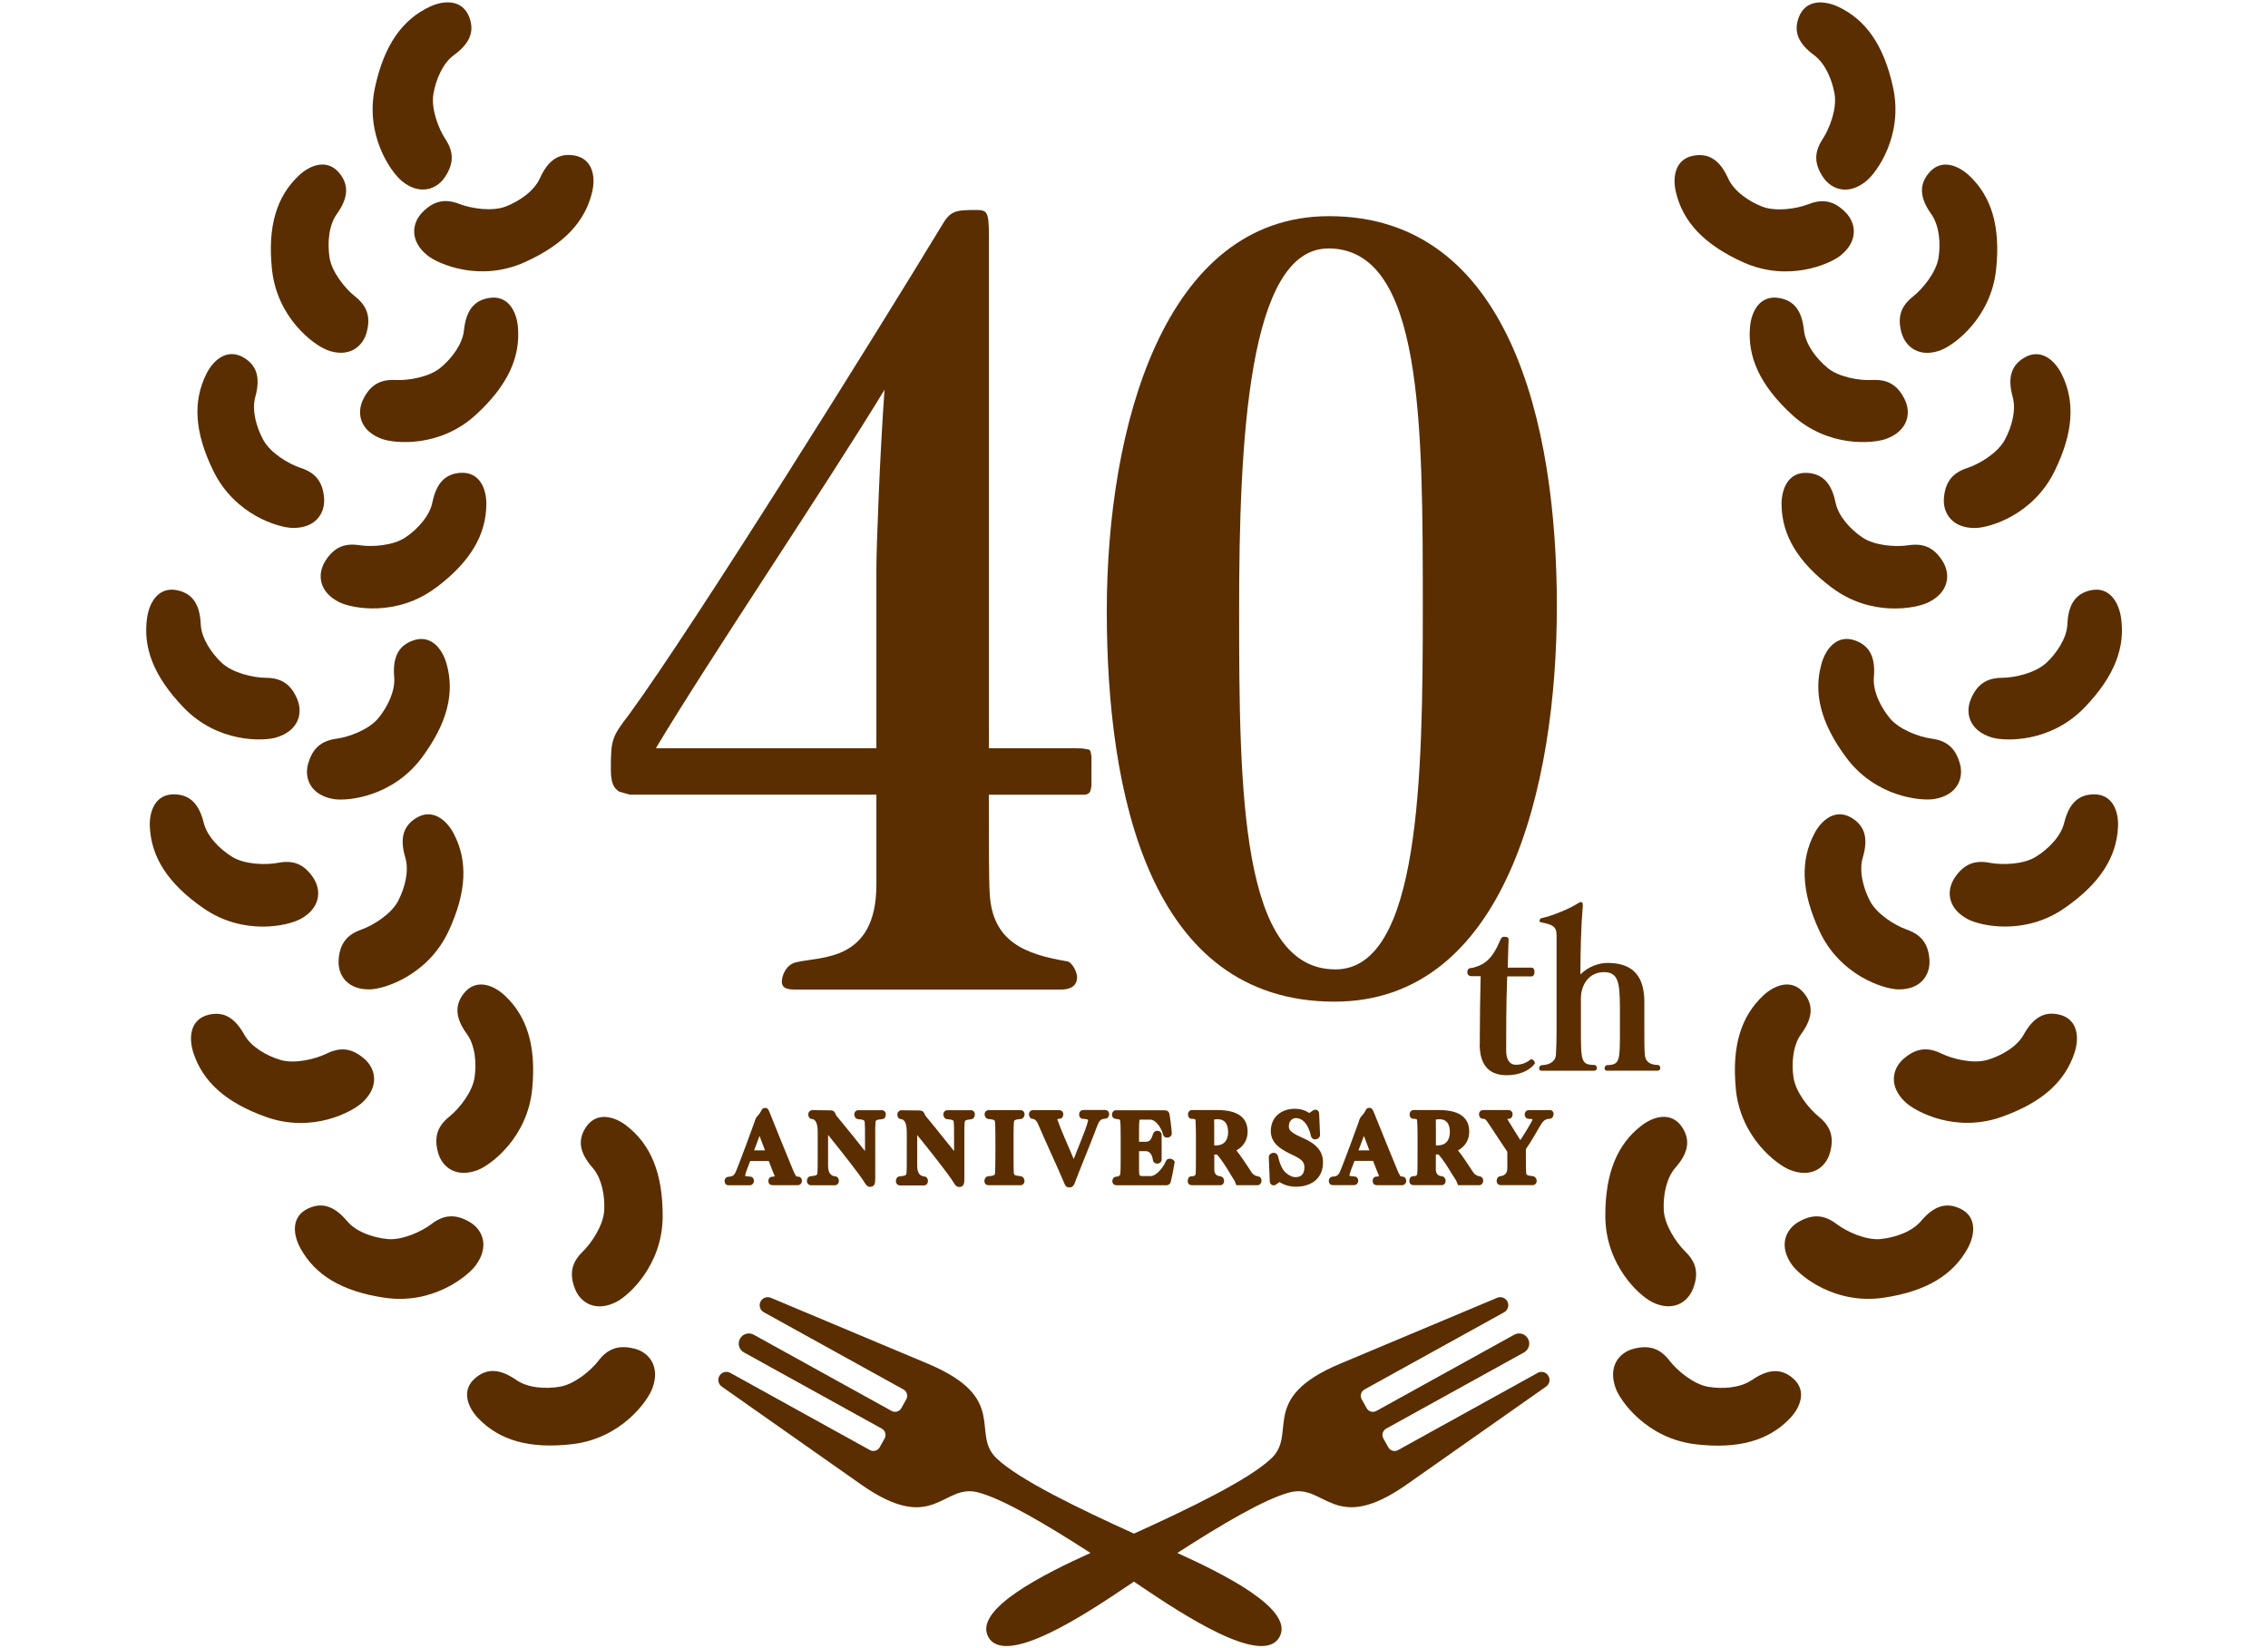 <?xml version="1.0" encoding="UTF-8"?><svg id="_レイヤー_1" xmlns="http://www.w3.org/2000/svg" viewBox="0 0 315 229"><defs><style>.cls-1{fill:#5a2e00;}</style></defs><path class="cls-1" d="M85.97,109.97l1.5.42h34.25v12.49c0,10.8-7.75,9.96-11.13,10.8-1.38.28-2,1.82-2,2.67,0,.7.37,1.12,1.75,1.12h37c1.75,0,2.25-.84,2.25-1.68,0-.98-.87-2.24-1.38-2.24-5.75-.98-10.38-2.66-10.75-9.4-.12-1.83-.12-7.15-.12-13.75h13.38c.75-.14.75-.56.87-1.26v-4.07c-.12-.7-.12-.98-.62-.98-.5-.14-1-.14-1.75-.14h-11.87V32.82c0-3.51-.25-3.65-1.88-3.65-2.75,0-3.5.14-4.63,2.1-9,14.87-34.38,55.55-43.5,68.03-2.38,3.09-2.5,3.51-2.5,7.57,0,2.1.5,2.66,1.13,3.08ZM122.85,54.15c-.63,8.69-1.13,21.74-1.13,24.97v24.83h-30.63c7.38-12.35,23.75-36.61,31.75-49.79Z"/><path class="cls-1" d="M185.35,139.15c23.63,0,30.88-29.6,30.88-54.98s-6.62-54.14-31.63-54.14c-23,0-30.88,29.46-30.88,54.84s5.88,54.28,31.63,54.28ZM184.48,34.51c13.13,0,13.13,24.13,13.13,50.08,0,23.14-.38,50.08-12.13,50.08-13.13,0-13.38-24.55-13.38-49.93,0-23.42,1.25-50.22,12.38-50.22Z"/><path class="cls-1" d="M106.74,164.16c0,.23.12.49.67.49h3.37c.34,0,.6-.26.6-.61,0-.2-.09-.38-.23-.49l-.11-.07h-.12c-.14-.03-.31-.05-.34-.07l-.06-.1c-.16-.25-.24-.41-.37-.75-.79-1.9-2.44-5.96-3.27-8.05-.06-.14-.11-.24-.12-.26-.08-.21-.26-.34-.47-.34-.27,0-.43.11-.52.32l-.07.14c-.1.2-.28.45-.52.71-.28.28-.38.76-.38.77-.1.33-2.34,6.41-2.65,7.02-.16.3-.29.57-.98.61-.25,0-.53.22-.53.57,0,.56.42.61.55.61h2.94c.33,0,.58-.27.58-.62,0-.17-.06-.34-.17-.44l-.14-.11-.15-.02c-.32-.03-.71-.07-.77-.13.01-.22.4-1.27.72-2.05h2.57c.6,1.54.8,2.06.84,2.1,0,0-.08.07-.39.09-.09,0-.51.03-.51.69ZM104.74,159.81l.75-2.01.76,2.01h-1.51ZM107.27,164.31h0s.03,0,.04,0c-.01,0-.03,0-.04,0Z"/><path class="cls-1" d="M122.6,155.46c.3-.06.43-.38.43-.65,0-.34-.24-.58-.57-.58h-3.24c-.33,0-.57.25-.57.58,0,.27.14.59.49.66.93.07.94.22.96.43.04.39.04,1.1.04,2.09v1.92c-.92-1.17-1.86-2.33-2.78-3.46l-1.22-1.49c-.03-.06-.05-.12-.07-.17-.08-.2-.21-.54-.73-.54l-2.5-.03c-.33,0-.58.26-.58.61,0,.31.19.62.5.62h0q.81.06.81,1.83v3.6c0,1.01,0,1.69-.04,2.09-.02.21-.03.36-1.04.45-.29.07-.42.38-.42.64,0,.34.25.6.57.6h3.3c.33,0,.57-.26.57-.61s-.23-.63-.5-.63h0q-1-.08-1-1.47v-4.29c1.88,2.32,4.4,5.54,4.98,6.48.21.35.44.74.83.74.74,0,.74-.61.74-1.27v-5.62c-.01-1.07,0-1.71.04-2.09.02-.22.03-.36,1.02-.44Z"/><path class="cls-1" d="M134.96,155.46c.3-.06.44-.38.44-.65,0-.34-.24-.58-.57-.58h-3.24c-.33,0-.57.25-.57.58,0,.27.14.59.49.66.93.07.94.21.96.43.04.39.04,1.1.04,2.09v1.92c-.92-1.16-1.85-2.3-2.75-3.42l-1.25-1.52c-.03-.06-.05-.12-.07-.16-.08-.2-.21-.54-.73-.54l-2.5-.03c-.33,0-.58.26-.58.61,0,.31.19.62.5.62h0q.81.06.81,1.83v3.6c0,1.01,0,1.68-.04,2.09-.02.21-.03.36-1.05.45-.29.07-.42.38-.42.64,0,.34.24.6.57.6h3.31c.33,0,.57-.26.57-.61s-.23-.63-.49-.63h0q-1-.08-1-1.47v-4.29c1.91,2.35,4.4,5.53,4.98,6.48.21.35.44.74.83.74.74,0,.74-.61.74-1.27v-5.62c-.01-1.1,0-1.73.04-2.09.02-.22.03-.36,1.01-.44Z"/><path class="cls-1" d="M140.83,155.87c.01-.2.02-.35,1.03-.43.28-.07.44-.38.44-.64,0-.34-.24-.58-.57-.58h-4.41c-.33,0-.57.25-.57.58,0,.26.15.57.5.65.92.07.93.22.95.43.03.39.05,1.04.05,2.1v2.9c-.01,1-.03,1.68-.05,2.09-.02.23-.04.38-1.05.45-.28.07-.43.39-.43.65,0,.34.24.58.57.58h4.43c.34,0,.57-.24.57-.59,0-.26-.15-.58-.5-.66-.95-.08-.96-.22-.98-.42-.03-.42-.04-1.1-.04-2.1v-3.38c.01-.74.02-1.27.05-1.63Z"/><path class="cls-1" d="M149.88,154.83c0,.22.09.4.25.52l.1.07h.12c.55.04.74.08.79.19l-.05.19c-.07.26-.2.74-.36,1.14-.01.03-1,2.6-1.6,4.07-.05-.11-.1-.23-.15-.35-.68-1.56-1.7-3.89-2.14-5.18.06-.02.17-.06.35-.07.32,0,.49-.32.49-.62,0-.34-.24-.57-.6-.57h-3.61c-.32,0-.56.25-.56.58,0,.31.2.63.5.63h0q.51.04.83.87c.36.85.96,2.2,1.6,3.61.75,1.66,1.53,3.38,2.03,4.59.08.18.21.46.67.46.51,0,.65-.37.92-1.11.1-.26.22-.59.39-1.01l1.81-4.52c.22-.56.4-1.02.54-1.4.17-.45.29-.76.37-.92.17-.32.33-.55.95-.6.37,0,.53-.37.53-.64,0-.32-.25-.56-.57-.56h-2.97c-.38,0-.62.22-.62.61ZM147.15,154.58h0s-.04,0-.06,0c.02,0,.04,0,.05,0ZM153.48,154.58h0s-.03,0-.05,0c.02,0,.03,0,.04,0Z"/><path class="cls-1" d="M155.6,163.05c-.05.22-.09.37-.62.43-.32,0-.49.35-.49.6,0,.35.25.58.61.58h6.83c.5,0,.63-.3.69-.54.12-.43.36-1.66.5-2.51l.03-.24-.13-.16c-.21-.26-.72-.33-.96-.1l-.1.14c-.42,1.01-1.41,2.13-2.11,2.13h-1.17c-.4,0-.48,0-.48-.94v-2.52h.92c.31,0,.85.16,1.01,1.23.04.3.28.5.59.5.35,0,.62-.25.62-.57v-3.43c0-.31-.26-.56-.6-.56-.28,0-.52.17-.59.43-.32,1.05-.63,1.1-1.15,1.1h-.8v-1.37c0-.91.01-1.34.05-1.64,0-.05.04-.07.1-.07h1.39c.84,0,1.59,1.23,1.81,2.11.04.19.21.39.53.39.38,0,.67-.24.67-.59-.06-.93-.23-2.19-.31-2.6-.08-.5-.35-.61-.75-.61h-6.7c-.27,0-.54.21-.54.61,0,.37.23.54.47.58.53.05.63.13.63.13.01.02.02.1.03.17.05.25.07,1.02.07,2.27v2.52c0,.56,0,2.27-.05,2.53ZM155.1,163.82v.05s0,0,0,0v-.05s0,0,0,0Z"/><path class="cls-1" d="M170.9,163.13c.19.32.39.64.57.91l.25.61h2.93c.32,0,.56-.28.56-.65,0-.28-.15-.51-.45-.58q-.61-.06-.96-.6l-.33-.51c-.52-.79-1.2-1.82-1.75-2.49,1.01-.57,1.56-1.48,1.56-2.6,0-2-1.41-3.01-4.2-3.01h-3.54c-.31,0-.54.26-.54.61s.22.6.48.6h0c.53.03.53.04.56.24,0,.11.06.7.06,2.14v2.41c0,1.11,0,2.63-.04,2.84-.06.25-.08.34-.62.37-.35,0-.48.37-.48.65,0,.36.23.58.61.58h3.9c.31,0,.54-.25.54-.59s-.2-.6-.53-.65q-.83-.06-.83-.97v-2.05c.09,0,.22,0,.38,0,.72.84,1.26,1.72,1.87,2.73ZM170.58,157.25c0,1.17-.59,1.85-1.61,1.87-.11,0-.22,0-.33,0v-1.99c0-1.22,0-1.47-.02-1.59,0,0,.1-.05.47-.06,1.22,0,1.48.96,1.48,1.77ZM165.46,164.26h0s.03,0,.05,0c-.02,0-.03,0-.05,0Z"/><path class="cls-1" d="M180.02,163.53c-.57,0-.89-.18-1.36-.55-.52-.41-.88-1.14-1.16-2.37-.07-.27-.3-.46-.58-.46-.34,0-.7.23-.7.6l.14,3.44c.04.28.26.48.53.48.15,0,.3-.06.34-.12.23-.16.39-.27.48-.33h.02s.12.08.12.08c.82.49,1.67.56,2.11.56h.04c1.81,0,3.75-.89,3.75-3.4,0-1.93-1.5-2.83-3.12-3.52-1.62-.72-1.62-1.13-1.62-1.46,0-1.13.95-1.16.95-1.16,1.49.03,1.99,1.9,2.11,2.49.07.29.29.47.58.47.32,0,.69-.25.69-.62l-.13-3.02c-.09-.6-.69-.55-.91-.33-.25.18-.39.27-.46.31-.03-.02-.07-.04-.1-.06-.08-.05-.16-.1-.2-.12-.53-.29-1.05-.41-1.72-.41-1.65,0-3.32.97-3.32,3.12.01,1.88,1.76,2.7,3.16,3.36l.26.13c.69.36,1.25.72,1.25,1.48,0,.64-.2,1.4-1.16,1.4Z"/><path class="cls-1" d="M190.67,164.16c0,.23.12.49.67.49h3.37c.34,0,.6-.26.6-.61,0-.2-.09-.38-.24-.5l-.11-.07h-.11c-.14-.03-.31-.05-.34-.07l-.06-.1c-.16-.25-.24-.41-.37-.75-.75-1.8-2.37-5.78-3.29-8.09-.05-.12-.1-.22-.11-.22-.08-.21-.26-.34-.47-.34-.27,0-.43.1-.52.32l-.07.13c-.1.2-.28.45-.52.71-.28.28-.38.76-.38.77-.1.33-2.34,6.41-2.65,7.02-.17.32-.3.57-.98.61-.26,0-.53.22-.53.57,0,.58.46.61.56.61h2.94c.33,0,.58-.27.58-.62,0-.16-.06-.33-.17-.44l-.14-.11-.15-.02c-.31-.03-.7-.07-.77-.13.01-.22.4-1.27.72-2.05h2.57c.6,1.54.8,2.06.84,2.1,0,0-.08.07-.39.09-.09,0-.51.03-.51.69ZM188.68,159.81l.75-2.01.76,2.01h-1.51ZM191.21,164.31h0s.03,0,.04,0c-.01,0-.03,0-.04,0Z"/><path class="cls-1" d="M201.69,163.13c.19.32.39.64.57.91l.25.61h2.93c.32,0,.56-.28.56-.65,0-.28-.15-.51-.45-.58q-.61-.06-.97-.61l-.31-.47c-.53-.8-1.21-1.85-1.77-2.52,1.01-.57,1.56-1.48,1.56-2.6,0-2-1.41-3.01-4.2-3.01h-3.54c-.31,0-.54.26-.54.61s.22.6.48.6h0c.53.03.53.04.56.24,0,.11.06.7.06,2.14v2.41c0,1.11,0,2.63-.04,2.83-.06.25-.08.34-.62.37-.31,0-.48.31-.48.65,0,.36.23.58.61.58h3.89c.31,0,.54-.25.54-.59s-.2-.6-.53-.65q-.83-.06-.83-.97v-2.05c.1,0,.22,0,.38,0,.72.84,1.26,1.72,1.87,2.73ZM201.37,157.25c0,1.17-.59,1.85-1.61,1.87-.11,0-.22,0-.33,0v-1.99c0-1.22,0-1.47-.01-1.59,0,0,.1-.05.47-.06,1.22,0,1.48.96,1.48,1.77ZM196.25,164.26h0s.03,0,.05,0c-.02,0-.03,0-.05,0Z"/><path class="cls-1" d="M215.25,154.22h-2.86c-.35,0-.58.18-.63.57,0,.29.14.53.37.61l.11.02c.46.02.61.07.61.04,0,.1-.07.27-.21.51-.15.28-.83,1.43-1.48,2.41-.48-.74-1.12-1.79-1.55-2.49l-.15-.25c-.03-.05-.06-.1-.12-.19.09-.02.21-.03.25-.03.29,0,.49-.27.49-.66,0-.32-.24-.55-.58-.55h-3.52c-.32,0-.56.25-.56.58,0,.31.19.62.49.62h0c.39.03.41.03.95.84.23.34.59.89.99,1.5.51.78,1.08,1.64,1.5,2.26v.85c0,.32,0,.61,0,.87v.57q0,1.01-1.05,1.11c-.29.07-.43.38-.43.65,0,.34.24.58.57.58h4.42c.33,0,.57-.25.57-.58,0-.26-.15-.58-.49-.66-.94-.08-.96-.24-.97-.44-.04-.41-.04-1.11-.04-2.09v-1.24c.62-.87,1.47-2.34,1.84-2.99l.15-.26c.41-.65.6-.91,1.35-.97.42,0,.51-.53.51-.66,0-.31-.23-.55-.54-.55Z"/><path class="cls-1" d="M205.51,145.02c0,2.57.98,4.35,3.76,4.35,1.66,0,3.14-.59,3.91-1.63,0-.3-.27-.59-.47-.59h-.06c-.5.36-1.09.77-2.13.77-.71,0-1.33-.53-1.33-1.98,0-1.89,0-6.69.12-9.59l.03-.71h3.4c.24,0,.39-.33.39-.62s-.12-.59-.41-.59h-3.31l.09-3.17c0-.24.03-.41.03-.59,0-.41-.09-.53-.59-.53-.21,0-.38,0-.59.5-.56,1.3-1.33,2.93-3.02,3.55-.18.06-.74.3-1.1.3-.27,0-.44.3-.44.56,0,.3.18.56.59.56h1.27c-.06,1.98-.12,5.98-.12,8.4v1.01Z"/><path class="cls-1" d="M230.19,148.75c.29,0,.41-.18.41-.39s-.15-.41-.33-.41c-1.6-.03-1.8-.95-1.83-1.54-.06-.77-.06-2.13-.06-3.37v-3.88c0-3.31-1.39-5.39-5.09-5.39-1.24,0-2.69.5-3.79,1.6,0-3.14.09-6.72.33-9.47v-.18c0-.21-.03-.41-.24-.41-.09,0-.24.06-.44.18-1.09.74-3.79,1.83-5.09,2.07-.12.03-.24.21-.24.36,0,.09.06.18.21.21,1.48.3,2.16.5,2.16,1.77v13.32c0,1.18-.03,2.25-.09,3.37-.06.59-.5,1.33-1.98,1.39-.21,0-.35.24-.35.44,0,.18.09.33.33.33h7.28c.3,0,.41-.18.41-.39s-.15-.41-.33-.41c-1.86-.03-1.89-.53-1.89-4.91v-4.32c0-1.95,1.15-3.67,3.2-3.67s2.19,1.57,2.22,4.88v3.28c0,4.14,0,4.71-1.78,4.76-.21,0-.35.24-.35.44,0,.18.09.33.33.33h7.01Z"/><path class="cls-1" d="M229.37,180.84c2.86,1.47,5.01.17,5.78-1.83.82-2.12.43-3.67-1.09-5.15-1.29-1.26-2.87-3.71-2.98-5.72-.11-2.01.33-4.46,1.62-5.93,1.78-2.02,2.11-3.79.96-5.57-1.49-2.3-4.01-1.56-5.68-.27-3.33,2.57-5.03,6.53-5.02,12.56.02,6.82,4.71,11.03,6.41,11.9Z"/><path class="cls-1" d="M241.08,151.25c.65,6.79,5.72,10.55,7.49,11.26,2.99,1.2,5.01-.29,5.59-2.36.62-2.19.08-3.7-1.56-5.03-1.4-1.13-3.2-3.43-3.5-5.42-.3-1.99-.09-4.47,1.06-6.05,1.59-2.18,1.75-3.97.44-5.63-1.7-2.15-4.14-1.18-5.68.26-3.08,2.87-4.41,6.97-3.83,12.97Z"/><path class="cls-1" d="M263.49,137.44c3.21.13,4.62-1.94,4.49-4.08-.14-2.27-1.15-3.51-3.15-4.22-1.7-.6-4.16-2.17-5.1-3.95-.94-1.78-1.57-4.19-1.01-6.06.77-2.58.33-4.33-1.46-5.46-2.32-1.46-4.29.26-5.27,2.14-1.95,3.73-1.84,8.04.7,13.51,2.87,6.19,8.9,8.04,10.81,8.12Z"/><path class="cls-1" d="M272.21,106.1c-.6-2.19-1.84-3.21-3.94-3.49-1.78-.24-4.51-1.28-5.79-2.83-1.28-1.55-2.39-3.78-2.22-5.73.23-2.69-.55-4.3-2.53-5.05-2.56-.96-4.15,1.13-4.73,3.16-1.16,4.05-.17,8.25,3.42,13.08,4.06,5.47,10.35,6.07,12.23,5.76,3.17-.52,4.13-2.84,3.56-4.91Z"/><path class="cls-1" d="M254.43,81.64c5.45,4.1,11.64,2.89,13.36,2.06,2.9-1.4,3.16-3.89,2.03-5.72-1.2-1.93-2.67-2.55-4.77-2.23-1.78.27-4.69.05-6.36-1.07-1.67-1.12-3.36-2.95-3.75-4.86-.54-2.64-1.75-3.97-3.86-4.12-2.73-.2-3.66,2.26-3.64,4.37.04,4.21,2.18,7.96,6.99,11.58Z"/><path class="cls-1" d="M253.81,51.09c-1.55-1.28-3.06-3.27-3.26-5.21-.28-2.68-1.35-4.13-3.44-4.48-2.7-.47-3.86,1.89-4.05,3.99-.38,4.19,1.38,8.13,5.81,12.21,5.02,4.62,11.3,4.02,13.09,3.37,3.02-1.11,3.53-3.56,2.58-5.49-1-2.04-2.41-2.81-4.52-2.69-1.8.1-4.67-.41-6.22-1.7Z"/><path class="cls-1" d="M243.3,191.72c-1.6,1.11-4.09,1.27-6.07.93-1.98-.34-4.24-2.19-5.34-3.61-1.29-1.68-2.79-2.24-4.99-1.67-2.08.54-3.61,2.52-2.48,5.54.67,1.78,4.32,6.93,11.09,7.73,5.98.7,10.12-.53,13.05-3.55,1.47-1.52,2.5-3.93.39-5.68-1.63-1.35-3.43-1.22-5.64.32Z"/><path class="cls-1" d="M272.16,167.86c-1.93-.87-3.63-.28-5.36,1.78-1.26,1.49-3.62,2.29-5.62,2.49-2,.19-4.67-1-6.1-2.09-1.69-1.28-3.28-1.43-5.25-.31-1.87,1.06-2.82,3.38-.94,5.99,1.11,1.55,5.98,5.56,12.73,4.56,5.96-.89,9.62-3.16,11.66-6.84,1.02-1.85,1.38-4.45-1.11-5.58Z"/><path class="cls-1" d="M285.99,140.95c-2.06-.49-3.61.42-4.92,2.78-.95,1.71-3.11,2.94-5.04,3.51-1.93.57-4.77-.09-6.39-.88-1.9-.93-3.49-.78-5.22.7-1.63,1.4-2.13,3.86.22,6.06,1.39,1.3,6.94,4.32,13.36,2.04,5.68-2.01,8.84-4.94,10.14-8.95.65-2.01.51-4.63-2.16-5.27Z"/><path class="cls-1" d="M290.71,110.35c-2.12.07-3.38,1.35-4.02,3.97-.47,1.9-2.23,3.66-3.94,4.71-1.71,1.06-4.63,1.17-6.4.83-2.08-.4-3.58.17-4.85,2.05-1.2,1.78-1.04,4.28,1.81,5.79,1.68.89,7.83,2.34,13.43-1.54,4.95-3.43,7.23-7.09,7.43-11.3.1-2.11-.73-4.6-3.47-4.51Z"/><path class="cls-1" d="M284.19,92.1c-1.47,1.37-4.31,2.05-6.11,2.06-2.12.02-3.47.86-4.35,2.96-.83,1.98-.18,4.4,2.91,5.33,1.83.55,8.13.76,12.87-4.15,4.18-4.34,5.7-8.37,5.07-12.54-.32-2.09-1.62-4.37-4.28-3.74-2.06.48-3.05,1.99-3.16,4.68-.08,1.95-1.47,4.02-2.94,5.4Z"/><path class="cls-1" d="M269.99,69.17c-.18,2.14,1.18,4.24,4.4,4.18,1.91-.04,7.97-1.77,10.97-7.9,2.65-5.41,2.85-9.72.98-13.49-.94-1.89-2.88-3.66-5.23-2.25-1.81,1.09-2.29,2.83-1.57,5.43.52,1.88-.16,4.28-1.14,6.04-.98,1.76-3.47,3.28-5.18,3.84-2.01.66-3.04,1.89-3.23,4.15Z"/><path class="cls-1" d="M269.65,48.6c1.77-.69,6.88-4.41,7.59-11.19.63-5.99-.66-10.11-3.72-13-1.54-1.45-3.97-2.45-5.68-.31-1.33,1.65-1.18,3.44.39,5.64,1.13,1.59,1.32,4.07,1.01,6.06-.31,1.99-2.13,4.27-3.54,5.39-1.66,1.31-2.21,2.82-1.61,5.01.57,2.07,2.57,3.58,5.57,2.41Z"/><path class="cls-1" d="M242.11,36.43c6.21,2.81,11.99.27,13.49-.91,2.52-2,2.23-4.49.73-6.02-1.59-1.62-3.17-1.91-5.14-1.14-1.68.66-4.56,1.07-6.44.34-1.87-.73-3.93-2.14-4.73-3.92-1.11-2.46-2.58-3.49-4.67-3.18-2.71.41-3.08,3-2.59,5.07.96,4.1,3.86,7.29,9.36,9.77Z"/><path class="cls-1" d="M251.95,7.66c1.57,1.15,2.53,3.45,2.86,5.44.33,1.99-.68,4.72-1.67,6.23-1.16,1.77-1.21,3.37.05,5.26,1.19,1.79,3.57,2.59,6.04.54,1.47-1.22,5.15-6.34,3.69-13.01-1.29-5.89-3.8-9.39-7.61-11.18-1.92-.9-4.53-1.08-5.49,1.49-.74,1.98-.04,3.64,2.14,5.23Z"/><path class="cls-1" d="M87.02,156.38c-1.68-1.29-4.19-2.03-5.68.27-1.15,1.78-.82,3.54.96,5.57,1.29,1.47,1.73,3.92,1.62,5.93-.11,2.01-1.69,4.46-2.98,5.72-1.52,1.48-1.91,3.03-1.09,5.15.77,2,2.92,3.3,5.78,1.83,1.7-.87,6.4-5.08,6.41-11.9.01-6.03-1.69-9.99-5.02-12.56Z"/><path class="cls-1" d="M66.43,162.51c1.77-.71,6.84-4.47,7.49-11.26.57-6-.75-10.1-3.83-12.97-1.55-1.44-3.99-2.41-5.68-.26-1.31,1.66-1.15,3.45.44,5.63,1.15,1.58,1.36,4.06,1.06,6.05-.3,1.99-2.09,4.29-3.5,5.42-1.65,1.33-2.18,2.84-1.56,5.03.58,2.07,2.6,3.55,5.59,2.36Z"/><path class="cls-1" d="M51.51,137.44c1.9-.08,7.94-1.94,10.81-8.12,2.53-5.47,2.65-9.78.7-13.51-.98-1.87-2.96-3.6-5.27-2.14-1.79,1.13-2.23,2.87-1.46,5.46.56,1.87-.07,4.28-1.01,6.06-.94,1.78-3.4,3.35-5.1,3.95-2,.71-3,1.95-3.15,4.22-.14,2.14,1.27,4.22,4.49,4.08Z"/><path class="cls-1" d="M42.79,106.1c-.57,2.07.39,4.39,3.57,4.91,1.88.31,8.16-.29,12.23-5.76,3.59-4.84,4.58-9.04,3.42-13.08-.58-2.03-2.17-4.13-4.73-3.16-1.98.74-2.76,2.36-2.53,5.05.17,1.94-.94,4.18-2.22,5.73-1.28,1.55-4.01,2.59-5.79,2.83-2.1.29-3.33,1.3-3.94,3.49Z"/><path class="cls-1" d="M60.56,81.64c4.82-3.62,6.95-7.37,6.99-11.58.02-2.12-.91-4.57-3.64-4.37-2.11.15-3.32,1.48-3.86,4.12-.39,1.91-2.09,3.74-3.76,4.86-1.67,1.12-4.58,1.35-6.36,1.07-2.09-.32-3.57.3-4.77,2.23-1.13,1.83-.87,4.32,2.03,5.72,1.72.83,7.91,2.04,13.36-2.06Z"/><path class="cls-1" d="M53.03,60.97c1.79.65,8.07,1.25,13.09-3.37,4.43-4.08,6.19-8.02,5.81-12.21-.19-2.11-1.35-4.46-4.05-3.99-2.09.36-3.16,1.8-3.44,4.48-.2,1.94-1.71,3.93-3.26,5.21-1.55,1.28-4.42,1.79-6.22,1.7-2.11-.11-3.52.65-4.52,2.69-.95,1.93-.44,4.38,2.58,5.49Z"/><path class="cls-1" d="M88.11,187.36c-2.2-.57-3.7,0-4.99,1.67-1.1,1.43-3.36,3.27-5.34,3.61-1.98.34-4.47.19-6.07-.93-2.21-1.54-4.01-1.67-5.64-.32-2.11,1.74-1.09,4.16.39,5.68,2.93,3.02,7.07,4.25,13.05,3.55,6.77-.8,10.42-5.95,11.09-7.73,1.13-3.01-.4-5-2.48-5.54Z"/><path class="cls-1" d="M66.12,175.72c1.88-2.61.92-4.93-.94-5.99-1.97-1.13-3.57-.97-5.25.31-1.43,1.09-4.1,2.28-6.1,2.09-2-.19-4.36-.99-5.62-2.49-1.73-2.06-3.43-2.66-5.36-1.78-2.5,1.13-2.14,3.73-1.11,5.58,2.04,3.68,5.71,5.96,11.66,6.84,6.74,1.01,11.61-3.01,12.73-4.56Z"/><path class="cls-1" d="M50.36,153.13c2.34-2.2,1.85-4.66.22-6.06-1.72-1.48-3.32-1.64-5.22-.7-1.62.79-4.46,1.45-6.39.88-1.93-.57-4.09-1.81-5.04-3.51-1.31-2.36-2.86-3.26-4.92-2.78-2.66.63-2.81,3.25-2.16,5.27,1.3,4,4.46,6.94,10.14,8.95,6.43,2.28,11.97-.74,13.36-2.04Z"/><path class="cls-1" d="M41.68,127.7c2.84-1.51,3.01-4.01,1.81-5.79-1.27-1.88-2.77-2.45-4.85-2.05-1.77.34-4.68.23-6.4-.83-1.71-1.06-3.47-2.82-3.94-4.71-.64-2.62-1.9-3.9-4.02-3.97-2.74-.09-3.57,2.4-3.47,4.51.2,4.2,2.48,7.87,7.43,11.3,5.6,3.89,11.75,2.44,13.43,1.54Z"/><path class="cls-1" d="M38.37,102.45c3.08-.92,3.74-3.34,2.91-5.33-.88-2.1-2.24-2.95-4.35-2.96-1.8-.01-4.64-.69-6.11-2.06-1.47-1.37-2.86-3.45-2.94-5.4-.12-2.69-1.1-4.2-3.16-4.68-2.67-.63-3.97,1.65-4.28,3.74-.63,4.16.89,8.2,5.07,12.54,4.73,4.91,11.04,4.69,12.87,4.15Z"/><path class="cls-1" d="M40.61,73.34c3.22.07,4.58-2.04,4.4-4.18-.19-2.27-1.22-3.49-3.23-4.15-1.71-.56-4.2-2.08-5.18-3.84-.98-1.76-1.66-4.16-1.14-6.04.72-2.6.24-4.33-1.57-5.43-2.35-1.41-4.29.35-5.23,2.25-1.88,3.77-1.67,8.08.98,13.49,3,6.12,9.07,7.86,10.97,7.9Z"/><path class="cls-1" d="M45.35,48.6c3,1.17,5-.34,5.57-2.41.6-2.19.05-3.7-1.61-5.01-1.41-1.12-3.23-3.4-3.54-5.39-.31-1.99-.13-4.47,1.01-6.06,1.57-2.19,1.72-3.99.39-5.64-1.72-2.14-4.15-1.14-5.68.31-3.06,2.89-4.34,7.01-3.72,13,.71,6.78,5.81,10.5,7.59,11.19Z"/><path class="cls-1" d="M58.67,29.49c-1.5,1.53-1.79,4.02.73,6.02,1.49,1.18,7.27,3.72,13.49.91,5.49-2.48,8.4-5.67,9.36-9.77.48-2.06.11-4.66-2.59-5.07-2.09-.31-3.56.72-4.67,3.18-.8,1.78-2.85,3.19-4.73,3.92-1.87.73-4.76.31-6.44-.34-1.97-.77-3.55-.48-5.14,1.14Z"/><path class="cls-1" d="M55.77,25.12c2.48,2.05,4.86,1.25,6.04-.54,1.26-1.89,1.21-3.49.05-5.26-.99-1.5-2-4.24-1.67-6.23.33-1.98,1.28-4.29,2.86-5.44,2.18-1.59,2.88-3.24,2.14-5.23-.96-2.57-3.58-2.39-5.49-1.49-3.81,1.79-6.33,5.29-7.61,11.18-1.46,6.66,2.22,11.79,3.69,13.01Z"/><path class="cls-1" d="M213.57,190.72l-19.4,10.73c-.48.27-1.08.09-1.35-.39l-.69-1.24c-.26-.48-.09-1.08.39-1.35l19.15-10.59c.68-.38.93-1.23.55-1.91-.38-.68-1.23-.93-1.91-.55l-19.15,10.59c-.48.27-1.09.09-1.35-.39l-.69-1.24c-.27-.48-.09-1.08.39-1.35l19.4-10.73c.54-.3.74-.98.44-1.52-.28-.5-.88-.71-1.41-.49-3.24,1.36-14.31,6.01-21.79,9.15-11.43,4.79-5.89,9.65-9.56,13.15-3.09,2.95-11.37,6.96-19.09,10.46-7.72-3.5-16-7.51-19.09-10.46-3.67-3.5,1.87-8.35-9.56-13.15-7.49-3.14-18.55-7.78-21.79-9.15-.53-.22-1.13,0-1.41.49-.3.54-.1,1.22.44,1.52l19.4,10.73c.48.27.65.87.39,1.35l-.69,1.24c-.27.48-.87.65-1.35.39l-19.15-10.59c-.68-.38-1.54-.13-1.91.55-.38.68-.13,1.54.55,1.91l19.15,10.59c.48.27.65.87.39,1.35l-.69,1.24c-.27.48-.87.65-1.35.39l-19.4-10.73c-.54-.3-1.22-.1-1.52.44-.28.5-.13,1.13.33,1.46,2.88,2.02,12.69,8.92,19.33,13.59,10.14,7.13,11.3-.14,16.22,1.1,3.49.89,9.6,4.51,15.67,8.43-6.24,2.82-16.33,7.8-14.19,11.67,2.36,4.26,13.77-3.35,19.05-6.9.38-.26.78-.52,1.17-.79.39.26.79.53,1.17.79,5.29,3.55,16.7,11.16,19.05,6.9,2.14-3.87-7.95-8.84-14.19-11.67,6.07-3.92,12.18-7.54,15.67-8.43,4.91-1.25,6.08,6.03,16.22-1.1,6.64-4.67,16.46-11.57,19.33-13.59.47-.33.61-.96.33-1.46-.3-.54-.98-.74-1.52-.44Z"/></svg>